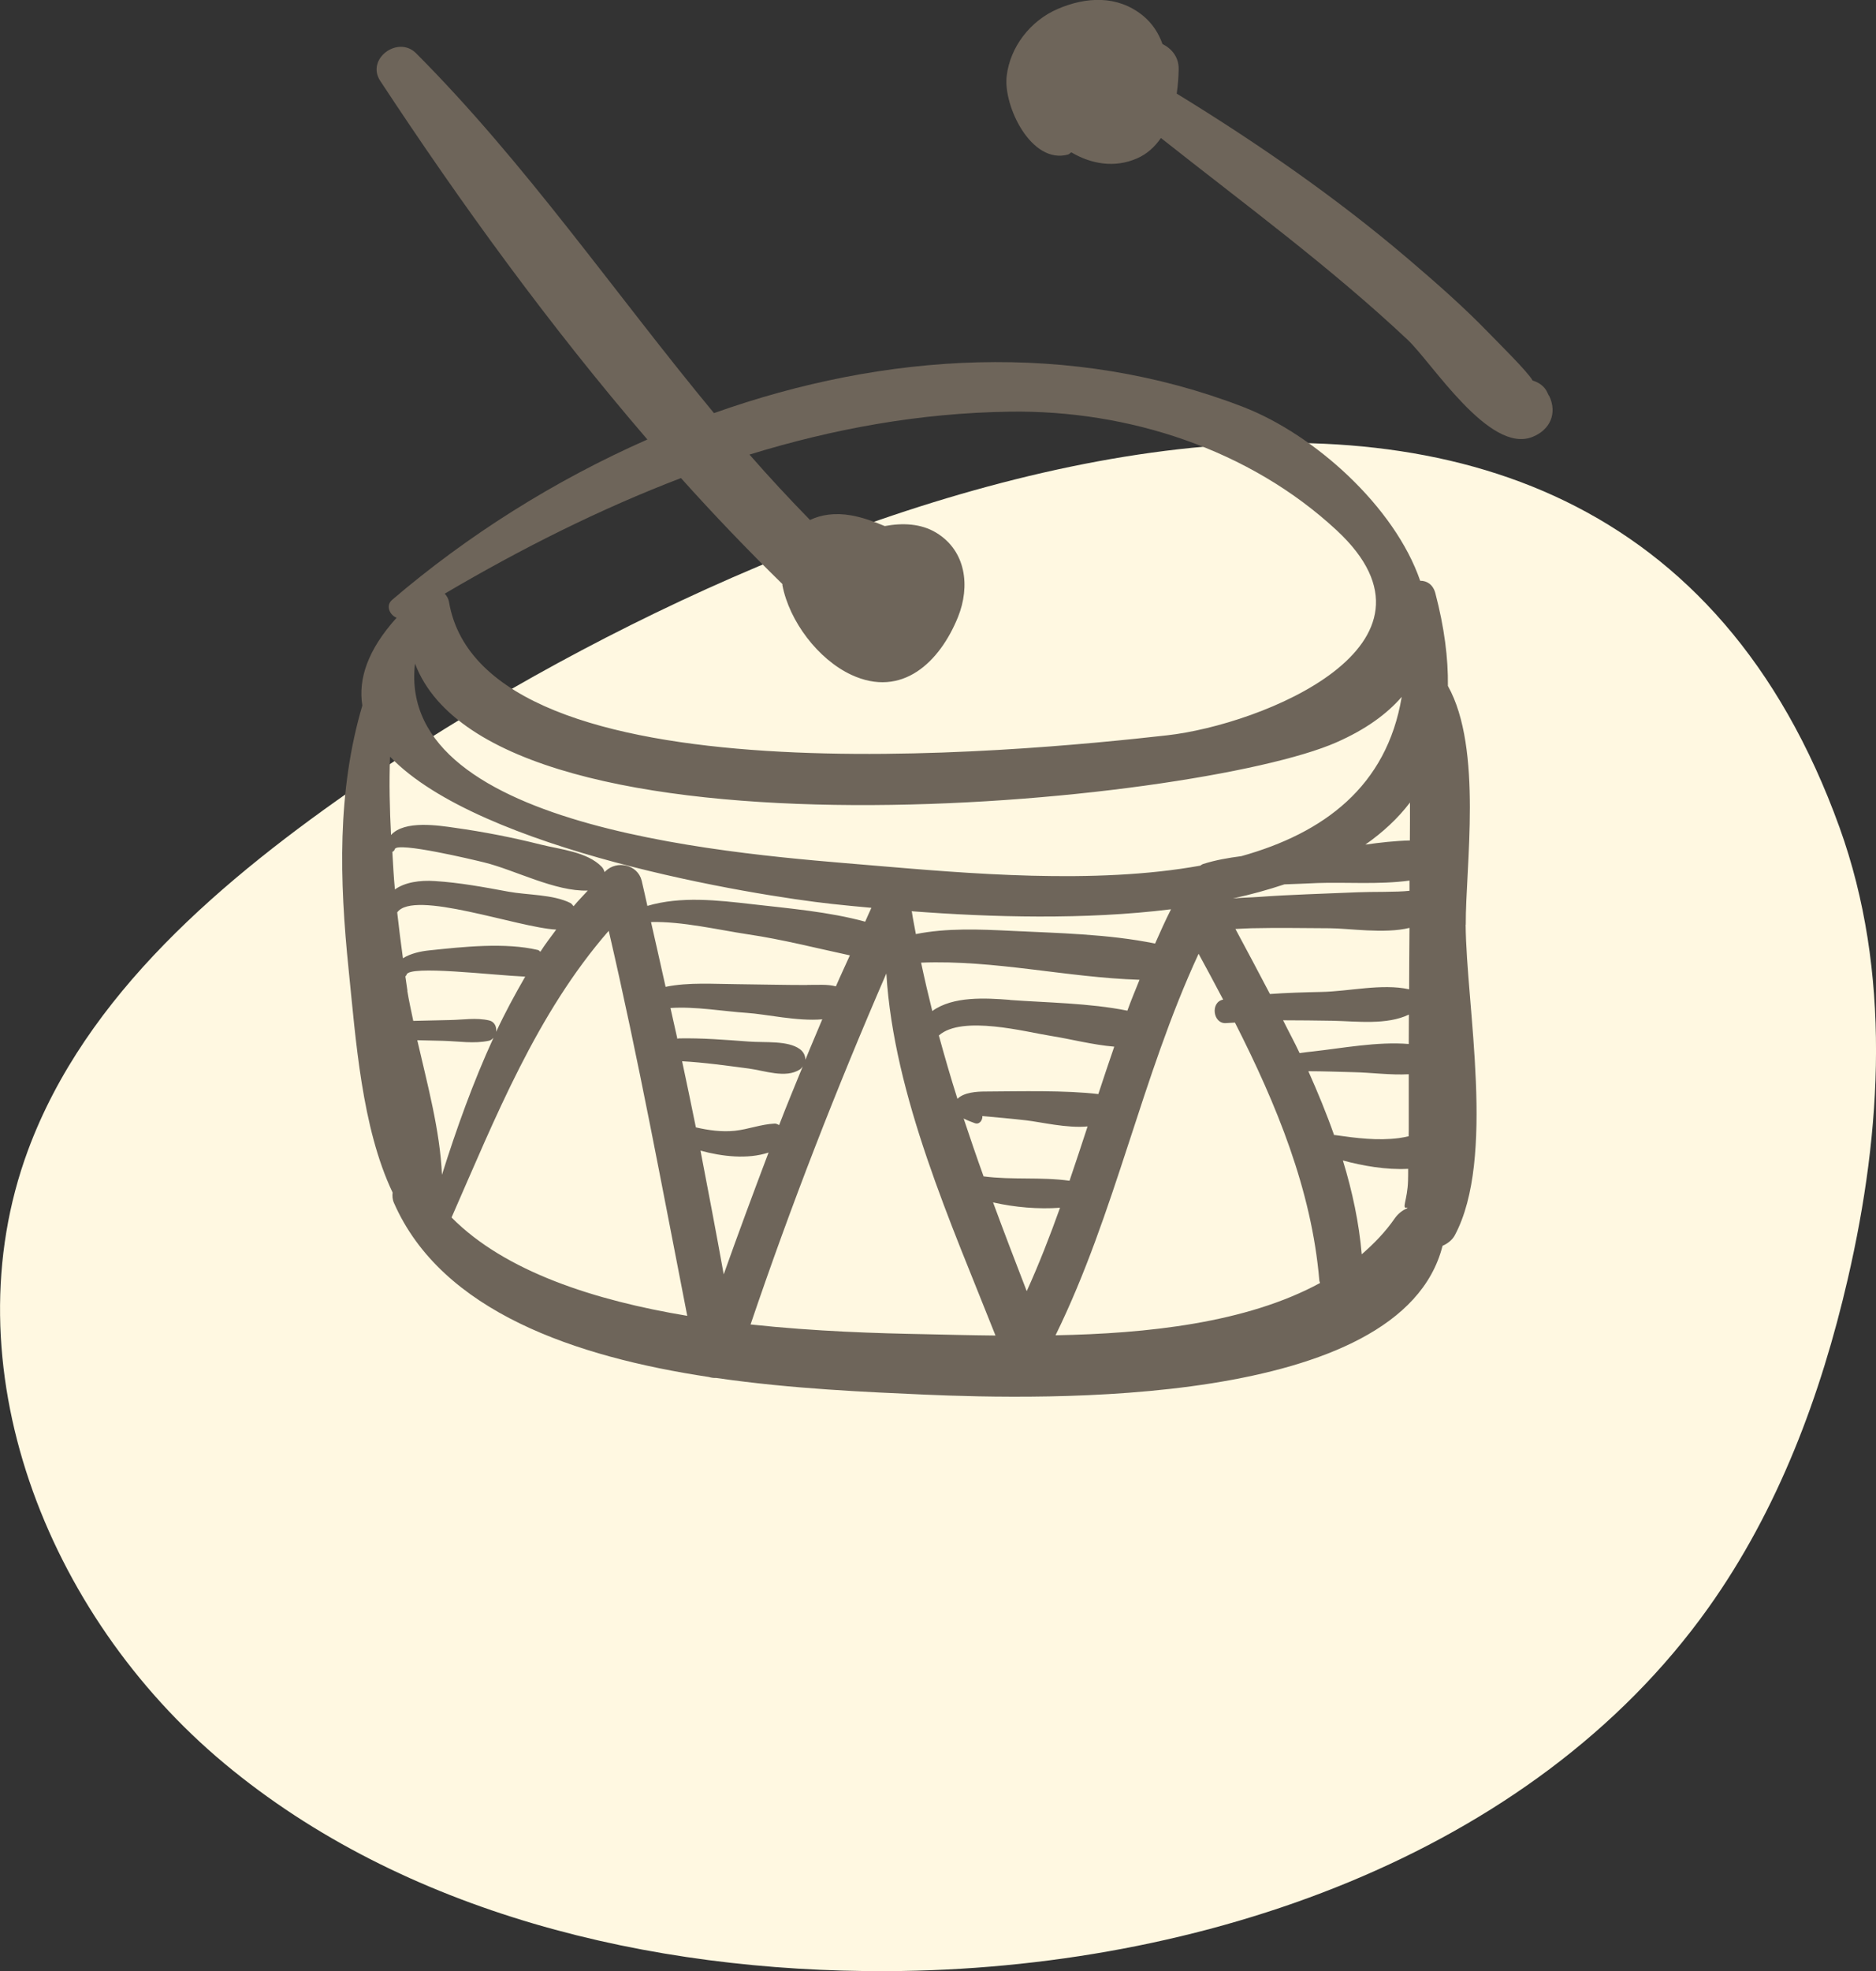 <svg xmlns="http://www.w3.org/2000/svg" viewBox="0 0 154.34 162.13"><rect x="0" y="0" width="154.34" height="162.13" fill="#333333" stroke="none"/><defs><style>.cls-1{fill:#6e655a;}.cls-2{isolation:isolate;}.cls-3{fill:#fff8e1;mix-blend-mode:multiply;}</style></defs><g class="cls-2"><g id="Warstwa_2"><g id="Warstwa_1-2"><path class="cls-3" d="M29.86,64.34c-11.54,7.94-22.82,17.47-27.56,30.28-6.51,17.6,1.43,38.15,16.16,50.43,14.73,12.28,34.96,17.16,54.51,17.08,25.82-.11,53.04-9.48,67.57-29.87,5.77-8.1,9.27-17.51,11.48-27.07,2.83-12.24,3.59-25.28-.68-37.13-19.64-54.49-87.84-26.87-121.47-3.72Z"></path><g><path class="cls-1" d="M120.59,76.06c-.03-4.7,1.42-14.48-1.47-19.64,.03-2.27-.29-4.8-1.03-7.62-.19-.73-.71-1.04-1.25-1.03-2.09-6.08-8.69-12.03-14.57-14.3-14.15-5.46-29.47-4.49-43.53,.51-8.18-9.88-15.45-20.51-24.51-29.6-1.48-1.49-4.14,.46-2.95,2.27,6.63,10.08,13.96,20.18,21.98,29.5-7.64,3.37-14.79,7.88-21,13.19-.56,.48-.19,1.26,.37,1.47-2.39,2.65-3.17,5.05-2.82,7.22-2.09,7.07-1.88,14.39-1.13,21.7,.59,5.74,1.07,13,3.62,18.36-.03,.27-.02,.55,.11,.85,3.93,8.97,14.99,12.67,25.9,14.32,.2,.06,.41,.09,.62,.08,6.27,.91,12.45,1.16,17.14,1.37,9.61,.41,39.22,1.18,42.61-12.24,.42-.18,.81-.49,1.01-.87,3.38-6.32,.94-18.86,.89-25.55Zm-4.61-6.93c-1.2,.03-2.43,.17-3.65,.34,1.41-.99,2.66-2.13,3.67-3.46,0,1.04,0,2.08-.01,3.12Zm-59.95-29.8c2.7,3.01,5.49,5.92,8.34,8.71,0,.04,0,.07,0,.1,.57,2.96,2.94,6.1,5.68,7.37,4.17,1.93,7.27-1.05,8.77-4.77,1.01-2.52,.66-5.43-1.79-6.92-1.27-.77-2.79-.82-4.24-.55-.9-.38-1.81-.71-2.77-.88-1.32-.23-2.46-.06-3.38,.38-1.71-1.75-3.37-3.54-4.98-5.38,6.83-2.1,13.91-3.42,21.42-3.53,9.75-.14,19.71,3.1,26.88,9.75,10.19,9.45-6.19,16-13.93,16.87-12.09,1.36-56.26,5.71-59.09-10.97-.05-.28-.18-.49-.35-.68,6.32-3.72,12.77-6.96,19.44-9.51Zm-21.88,15.27c6.6,17.3,64.31,11.53,75.8,6.46,2.41-1.06,4.15-2.33,5.37-3.74-1.23,7.38-6.43,11.21-13.19,13.1-1.07,.14-2.12,.32-3.13,.64-.1,.03-.17,.09-.25,.14-8.74,1.58-19.2,.64-27.13-.03-10.09-.86-39.05-2.73-37.48-16.57Zm46.89,35.18c-.64,0-1.73,.06-2.27,.6-.55-1.73-1.05-3.46-1.53-5.21,1.91-1.7,7.2-.28,9.19,.03,1.6,.25,3.45,.74,5.24,.89-.45,1.3-.88,2.6-1.31,3.9-2.7-.32-6.36-.23-9.32-.21Zm8.44,2.86c-.49,1.49-.98,2.99-1.49,4.48-2.33-.33-4.71-.05-7.07-.36-.57-1.58-1.11-3.17-1.64-4.76,.32,.16,.66,.29,.91,.38,.38,.15,.66-.24,.63-.58,1.2,.11,2.4,.21,3.6,.35,1.17,.13,3.37,.67,5.07,.5Zm-6.4-10.4c-1.98-.15-4.67-.32-6.38,.92-.33-1.32-.64-2.65-.92-3.98,6.07-.24,11.96,1.22,17.97,1.41-.34,.84-.69,1.68-1,2.54-3.12-.63-6.69-.66-9.67-.88Zm.04-5.68c-2.5-.12-5.23-.24-7.77,.27-.11-.61-.24-1.22-.33-1.83,0-.02-.02-.02-.03-.05,6.57,.5,14.24,.72,21.35-.16-.47,.93-.89,1.87-1.31,2.82-3.85-.79-8.04-.86-11.91-1.05Zm-51.02-14.31c7.39,7.71,29.89,11.4,36.34,12.1,1.02,.11,2.12,.22,3.25,.32-.18,.38-.34,.76-.51,1.14-3-.82-6.28-1.09-9.31-1.44-2.88-.33-5.85-.67-8.61,.14-.16-.69-.3-1.39-.47-2.08-.33-1.32-2.03-1.69-2.97-.78-.03,.03-.05,.06-.08,.08-.05-.16-.12-.31-.23-.43-1.21-1.25-3.43-1.43-5.05-1.84-2.31-.58-4.66-1.04-7.02-1.37-1.32-.19-4.16-.65-5.27,.59-.11-2.15-.16-4.29-.08-6.43Zm34.32,18.77c-1.95,0-3.89-.05-5.84-.07-1.81-.01-3.93-.17-5.82,.22-.39-1.78-.8-3.55-1.2-5.33,2.54-.07,5.63,.66,7.97,1.01,2.84,.42,5.6,1.13,8.39,1.73-.38,.85-.78,1.69-1.15,2.55-.72-.19-1.49-.11-2.36-.12Zm1.23,2.82c-.46,1.11-.94,2.21-1.39,3.33,0-.33-.15-.66-.46-.88-.98-.72-2.88-.52-4.19-.62-1.92-.14-3.86-.3-5.79-.26-.04,0-.05,.03-.09,.04-.18-.85-.39-1.69-.57-2.54,2.05-.14,4.4,.28,6.26,.4,1.58,.1,4.18,.71,6.23,.53Zm-35.38-13.77c.1-.04,.18-.11,.21-.23,.19-.62,6.4,.86,7.37,1.1,2.49,.61,5.84,2.41,8.51,2.31-.39,.43-.8,.84-1.17,1.29-.09-.09-.14-.2-.27-.27-1.43-.71-3.52-.64-5.1-.93-1.99-.37-3.99-.74-6.02-.87-1.28-.09-2.51,.11-3.31,.69-.1-1.02-.15-2.05-.21-3.08Zm.4,4.99c1.33-1.94,9.97,1.25,13.09,1.4-.44,.6-.9,1.19-1.3,1.82-.08-.04-.11-.12-.2-.14-2.7-.64-6.18-.26-8.93,.03-.7,.07-1.55,.25-2.18,.65-.17-1.25-.33-2.5-.47-3.76Zm.85,6.43c-.06-.39-.11-.79-.17-1.18,.03-.05,.09-.07,.1-.14,.2-.8,7.01,.04,9.76,.16-.85,1.48-1.67,2.98-2.39,4.54,.05-.41-.13-.84-.59-.94-1.07-.24-2.11-.05-3.19-.03l-3.04,.07c-.17-.83-.36-1.66-.49-2.47Zm2.84,15.13c-.16-3.62-1.19-7.4-2.03-11.06l2.12,.05c1.26,.03,2.55,.26,3.79-.01,.16-.04,.26-.14,.36-.24-1.68,3.66-3.05,7.49-4.24,11.27Zm.79,3.52c3.62-8.24,6.99-16.76,12.93-23.58,2.44,10.5,4.39,21.09,6.46,31.67-7.58-1.26-14.97-3.62-19.39-8.09Zm18.96-12.85c1.84,.1,3.67,.36,5.5,.6,1.28,.17,3.03,.83,4.19,.08,.11-.07,.17-.16,.24-.25-.65,1.6-1.32,3.2-1.94,4.82-.12-.05-.22-.13-.37-.12-1.12,.05-2.16,.47-3.28,.59-1.08,.11-2.15-.04-3.2-.28-.36-1.81-.75-3.62-1.13-5.43Zm1.51,7.35c1.79,.49,3.88,.73,5.61,.16-1.26,3.33-2.5,6.67-3.69,10.02-.61-3.4-1.26-6.79-1.91-10.18Zm18.46,15.1c-3.82-.07-8.95-.22-14.33-.8,3.32-9.79,7.06-19.39,11.17-28.87,.62,10.11,5.34,20.57,8.98,29.78-2.08-.02-4.05-.07-5.82-.11Zm5.62-10.84c1.8,.41,3.75,.57,5.51,.44-.83,2.32-1.72,4.61-2.74,6.86-.94-2.43-1.87-4.86-2.77-7.3Zm5.14,10.93c4.94-10.07,7.06-21.22,11.77-31.38,.68,1.24,1.35,2.5,2.02,3.77h0c-1.08,.2-.84,2.04,.26,1.93,.24-.02,.48-.02,.71-.04,3.41,6.71,6.31,13.75,6.94,21.19,0,.09,.05,.15,.06,.23-6.07,3.3-14.26,4.16-21.76,4.3Zm29-12.72c-.04,1.6-.58,2.38-.06,2.21,0,.02,0,.04-.01,.06-.38,.17-.73,.42-1.02,.83-.77,1.12-1.71,2.08-2.72,2.96-.22-2.59-.77-5.17-1.55-7.72,1.57,.43,3.58,.79,5.37,.69,0,.33,0,.65-.01,.98Zm.05-3.65c-.26,.06-.52,.11-.79,.15-1.77,.23-3.53,0-5.28-.25-.02,0-.03,.01-.06,.01-.62-1.77-1.35-3.53-2.12-5.26,1.24,0,2.48,.05,3.73,.08,1.45,.03,3.03,.25,4.53,.17,0,1.44,0,2.88,0,4.32,0,.26,0,.52-.01,.78Zm0-7.59c-2.56-.21-5.49,.35-7.84,.61-.36,.04-.75,.08-1.13,.14-.43-.92-.91-1.79-1.36-2.7,1.37,0,2.74,.02,4.12,.04,1.92,.04,4.42,.37,6.23-.51,0,.8-.01,1.61-.01,2.41Zm.03-4.5c-2.22-.49-4.96,.18-7.23,.22-1.41,.03-2.81,.07-4.21,.17-.95-1.82-1.9-3.6-2.84-5.35,.44-.02,.88-.05,1.32-.06,2.14-.05,4.28-.01,6.42,0,1.54,0,4.52,.48,6.58-.03-.02,1.69-.02,3.37-.03,5.06Zm-4.19-7.98c-2.76,.12-5.51,.19-8.27,.39-.53,.04-1.28,.05-2.02,.12,1.47-.32,2.88-.71,4.23-1.16,.92-.03,1.83-.07,2.74-.11,2.28-.08,5.06,.14,7.55-.2,0,.28,0,.56,0,.84-1.02,.12-3.15,.07-4.23,.12Z"></path><path class="cls-1" d="M127.43,32.56c-.05-.1-.1-.2-.14-.3-.24-.51-.7-.81-1.2-.96-.38-.71-2.95-3.23-3.61-3.92-2.09-2.16-4.31-4.1-6.59-6.05-5.93-5.06-12.42-9.55-19.08-13.63,.1-.69,.15-1.37,.16-2,.02-.98-.55-1.69-1.33-2.08-.32-.89-.83-1.7-1.63-2.35-2.09-1.68-4.66-1.54-7-.53-2.23,.96-3.91,3.11-4.19,5.52-.29,2.45,2.02,7.29,5.05,6.45,.11-.03,.17-.13,.27-.18,1.64,.97,3.57,1.3,5.4,.5,.85-.37,1.48-.97,1.97-1.68,6.86,5.43,13.92,10.6,20.3,16.6,2,1.88,6.71,9.4,10.26,7.99,1.46-.58,2.07-1.94,1.38-3.39Z"></path></g></g></g></g></svg>
